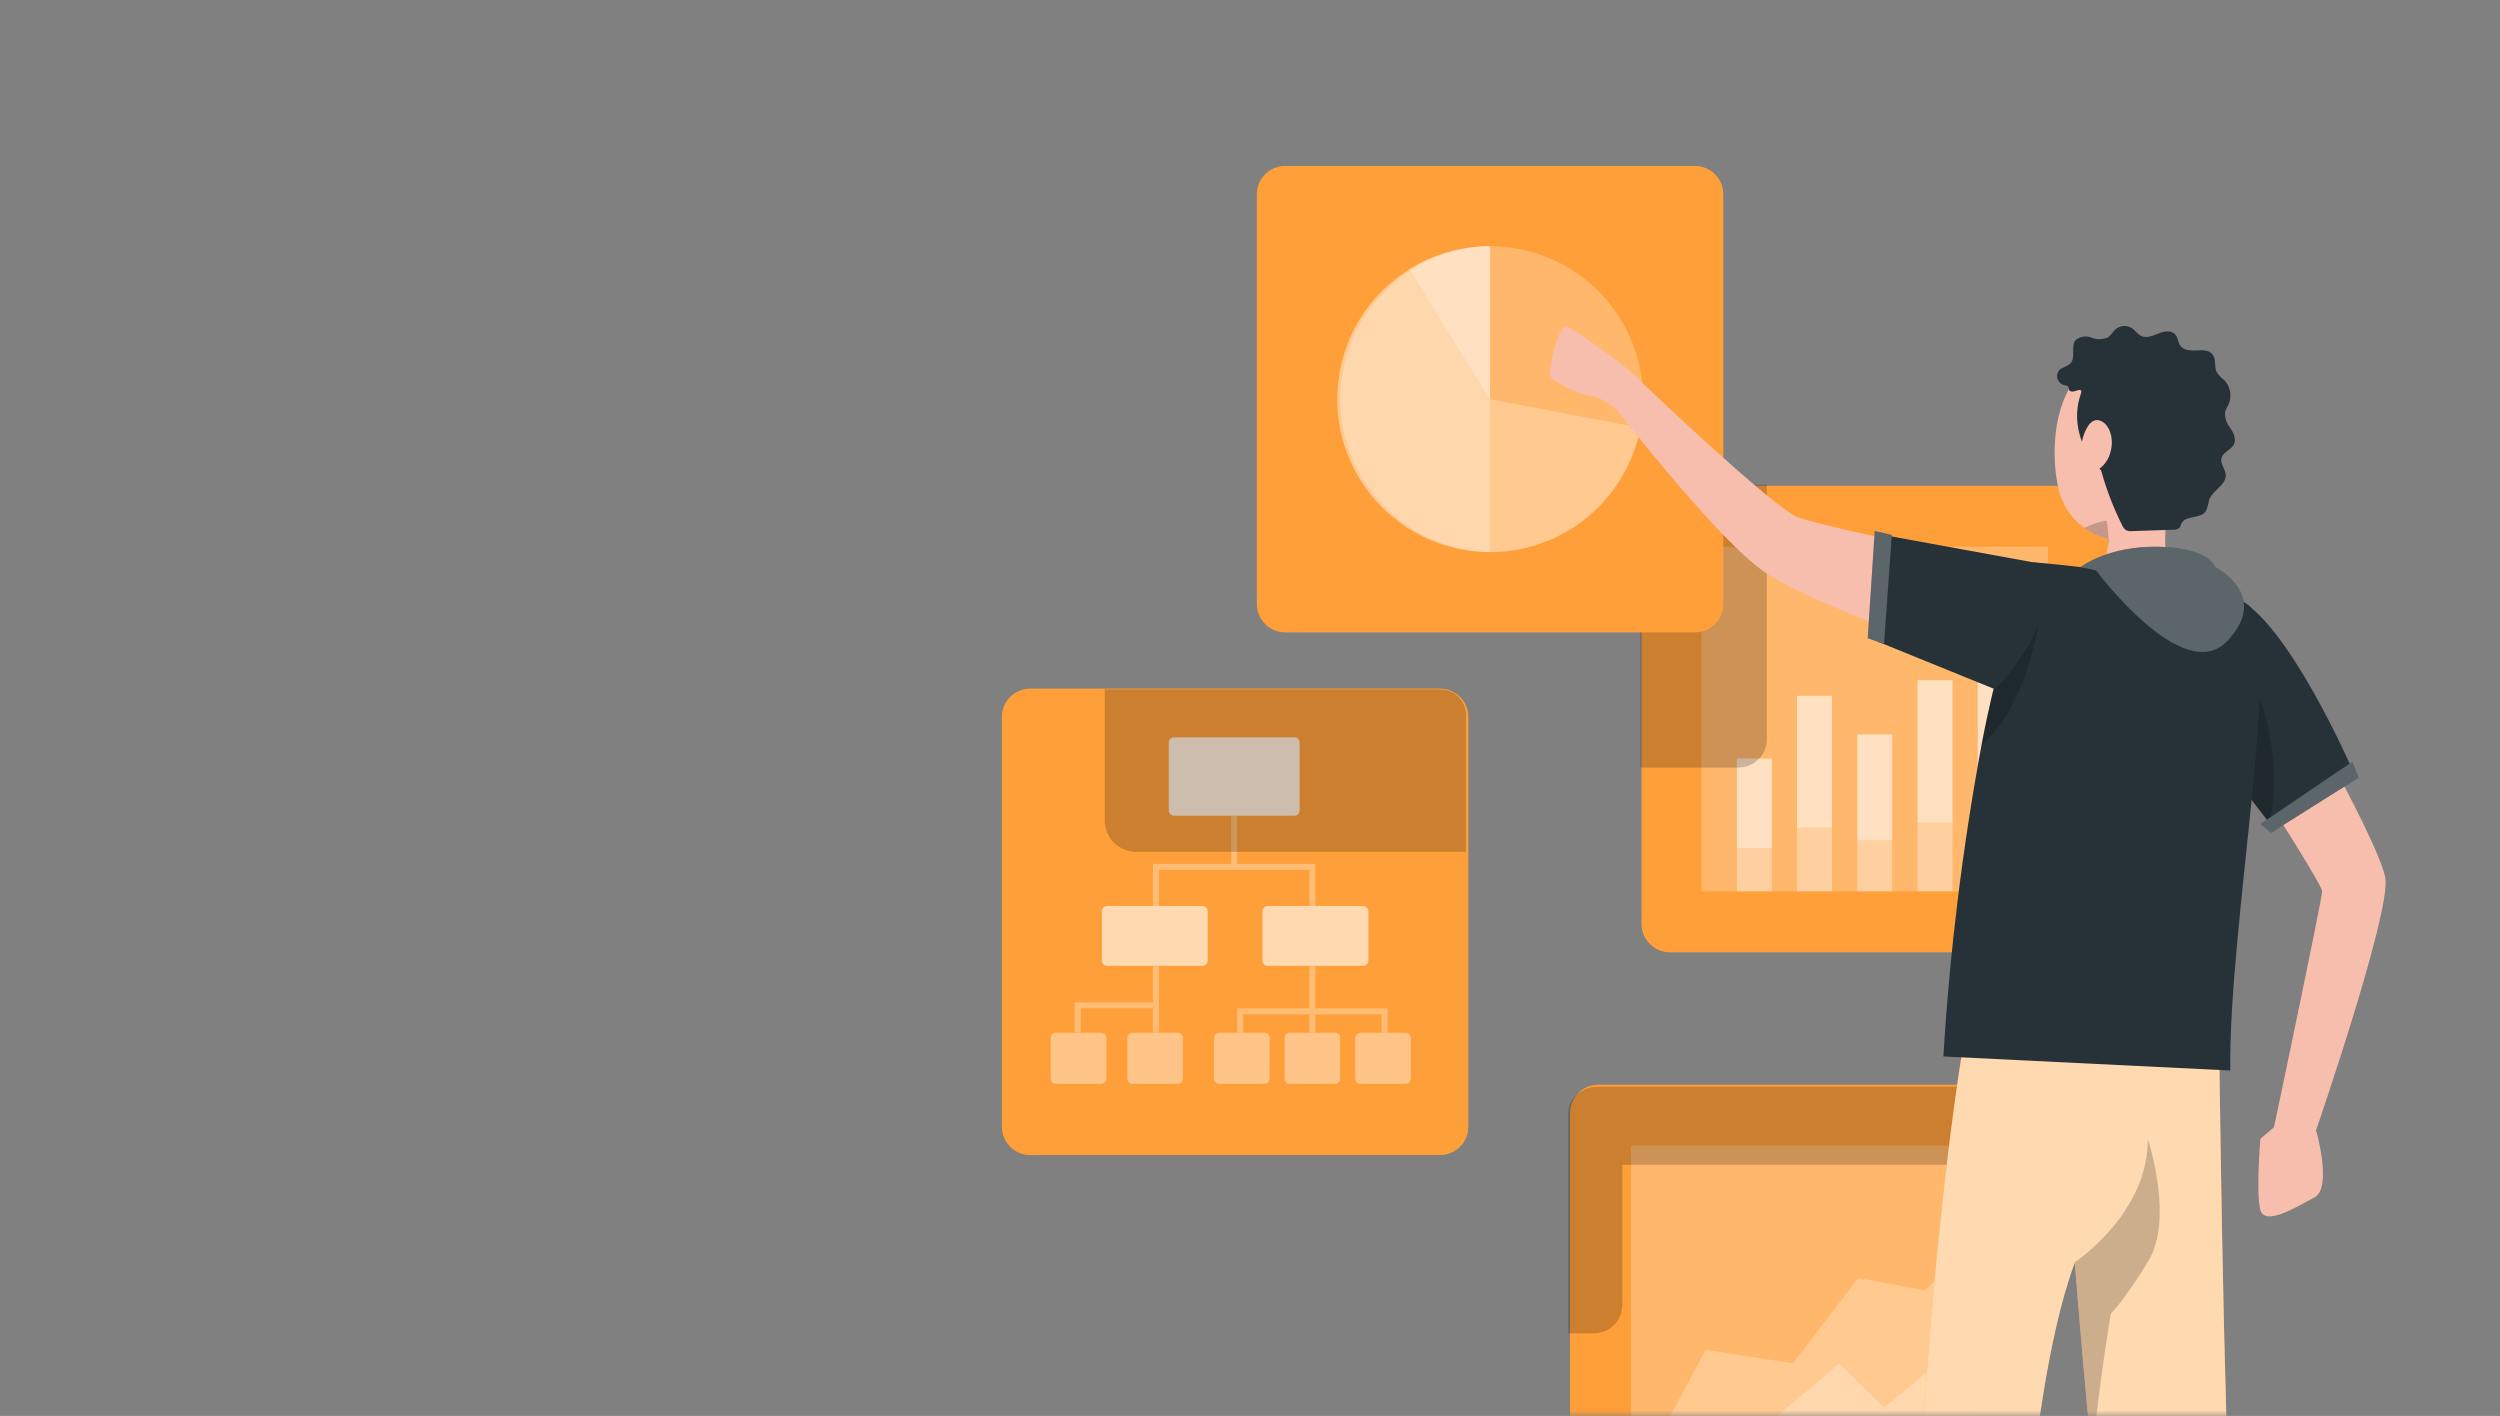 <svg width="226" height="128" viewBox="0 0 226 128" fill="none" xmlns="http://www.w3.org/2000/svg">
<rect x="0" y="0" width="226" height="128" fill="#808080" stroke="none"/>
<mask id="mask0_376_32254" style="mask-type:alpha" maskUnits="userSpaceOnUse" x="0" y="0" width="226" height="128">
<rect width="225.923" height="128" fill="#D9D9D9"/>
</mask>
<g mask="url(#mask0_376_32254)">
<path d="M181.535 98.058H144.492C143.077 98.058 141.93 99.206 141.93 100.621V137.664C141.93 139.079 143.077 140.227 144.492 140.227H181.535C182.951 140.227 184.098 139.079 184.098 137.664V100.621C184.098 99.206 182.951 98.058 181.535 98.058Z" fill="#FF9F39"/>
<path opacity="0.25" d="M178.766 103.57H147.437V134.721H178.766V103.57Z" fill="white"/>
<path opacity="0.25" d="M147.437 134.682L155.413 128.126L158.019 130.226L166.279 123.251L170.338 127.244L178.766 120.171V134.682H147.437Z" fill="white"/>
<path opacity="0.25" d="M147.437 134.682L154.189 122.016L162.078 123.245L167.977 115.541L174.049 116.634L178.766 111.922V134.682H147.437Z" fill="white"/>
<path opacity="0.2" d="M179.854 98.227V102.58C179.825 103.292 179.529 103.967 179.025 104.471C178.521 104.975 177.846 105.271 177.134 105.3H146.664V118.076C146.628 118.763 146.322 119.408 145.812 119.869C145.302 120.33 144.63 120.57 143.943 120.536H141.767V100.621C141.767 99.206 143.072 98.227 144.487 98.227H179.854Z" fill="black"/>
<path d="M130.177 62.251H93.134C91.719 62.251 90.571 63.398 90.571 64.813V101.856C90.571 103.272 91.719 104.419 93.134 104.419H130.177C131.592 104.419 132.74 103.272 132.74 101.856V64.813C132.74 63.398 131.592 62.251 130.177 62.251Z" fill="#FF9F39"/>
<path opacity="0.8" d="M117.015 66.652H106.128C105.866 66.652 105.654 66.864 105.654 67.126V73.269C105.654 73.53 105.866 73.742 106.128 73.742H117.015C117.277 73.742 117.489 73.53 117.489 73.269V67.126C117.489 66.864 117.277 66.652 117.015 66.652Z" fill="white"/>
<path opacity="0.6" d="M108.707 81.903H100.083C99.821 81.903 99.609 82.115 99.609 82.377V86.844C99.609 87.105 99.821 87.317 100.083 87.317H108.707C108.968 87.317 109.18 87.105 109.18 86.844V82.377C109.18 82.115 108.968 81.903 108.707 81.903Z" fill="white"/>
<path opacity="0.6" d="M123.228 81.903H114.604C114.343 81.903 114.131 82.115 114.131 82.377V86.844C114.131 87.105 114.343 87.317 114.604 87.317H123.228C123.49 87.317 123.702 87.105 123.702 86.844V82.377C123.702 82.115 123.49 81.903 123.228 81.903Z" fill="white"/>
<path opacity="0.4" d="M114.3 93.357H110.224C109.963 93.357 109.751 93.569 109.751 93.83V97.508C109.751 97.77 109.963 97.982 110.224 97.982H114.3C114.561 97.982 114.773 97.77 114.773 97.508V93.83C114.773 93.569 114.561 93.357 114.3 93.357Z" fill="white"/>
<path opacity="0.4" d="M120.677 93.357H116.601C116.34 93.357 116.128 93.569 116.128 93.83V97.508C116.128 97.77 116.34 97.982 116.601 97.982H120.677C120.938 97.982 121.15 97.77 121.15 97.508V93.83C121.15 93.569 120.938 93.357 120.677 93.357Z" fill="white"/>
<path opacity="0.4" d="M127.06 93.357H122.984C122.723 93.357 122.511 93.569 122.511 93.83V97.508C122.511 97.77 122.723 97.982 122.984 97.982H127.06C127.321 97.982 127.533 97.77 127.533 97.508V93.83C127.533 93.569 127.321 93.357 127.06 93.357Z" fill="white"/>
<path opacity="0.4" d="M99.538 93.357H95.463C95.201 93.357 94.989 93.569 94.989 93.83V97.508C94.989 97.77 95.201 97.982 95.463 97.982H99.538C99.799 97.982 100.011 97.77 100.011 97.508V93.83C100.011 93.569 99.799 93.357 99.538 93.357Z" fill="white"/>
<path opacity="0.4" d="M106.459 93.357H102.384C102.122 93.357 101.91 93.569 101.91 93.83V97.508C101.91 97.77 102.122 97.982 102.384 97.982H106.459C106.72 97.982 106.932 97.77 106.932 97.508V93.83C106.932 93.569 106.72 93.357 106.459 93.357Z" fill="white"/>
<g opacity="0.3">
<path d="M118.37 81.903H118.914V78.095H111.84V73.742H111.296V78.095H104.223V81.903H104.767V78.639H118.37V81.903Z" fill="white"/>
<path d="M104.223 90.61H97.149V93.33H97.694V91.154H104.223V93.33H104.767V87.345H104.223V90.61Z" fill="white"/>
<path d="M118.913 91.154V87.345H118.369V91.154H111.84V93.33H112.384V91.698H118.369V93.33H118.913V91.698H124.898V93.33H125.443V91.154H118.913Z" fill="white"/>
</g>
<path opacity="0.2" d="M132.517 64.813V77.007H102.629C101.911 76.983 101.229 76.69 100.718 76.186C100.207 75.682 99.904 75.004 99.87 74.286V62.316H130.182C130.504 62.314 130.822 62.378 131.117 62.505C131.412 62.632 131.678 62.818 131.897 63.053C132.117 63.288 132.285 63.565 132.392 63.868C132.498 64.171 132.541 64.493 132.517 64.813Z" fill="black"/>
<path d="M187.999 43.919H150.956C149.541 43.919 148.394 45.067 148.394 46.482V83.525C148.394 84.941 149.541 86.088 150.956 86.088H187.999C189.415 86.088 190.562 84.941 190.562 83.525V46.482C190.562 45.067 189.415 43.919 187.999 43.919Z" fill="#FF9F39"/>
<path opacity="0.25" d="M185.143 49.426H153.813V80.576H185.143V49.426Z" fill="white"/>
<path opacity="0.35" d="M160.169 68.573H157.013V76.664H160.169V68.573Z" fill="white"/>
<path opacity="0.35" d="M160.169 68.573H157.013V80.576H160.169V68.573Z" fill="white"/>
<path opacity="0.35" d="M165.609 62.904H162.453V74.814H165.609V62.904Z" fill="white"/>
<path opacity="0.35" d="M165.609 62.904H162.453V80.576H165.609V62.904Z" fill="white"/>
<path opacity="0.35" d="M171.056 66.391H167.9V75.951H171.056V66.391Z" fill="white"/>
<path opacity="0.35" d="M171.056 66.391H167.9V80.576H171.056V66.391Z" fill="white"/>
<path opacity="0.35" d="M176.503 61.494H173.347V74.357H176.503V61.494Z" fill="white"/>
<path opacity="0.35" d="M176.503 61.494H173.347V80.576H176.503V61.494Z" fill="white"/>
<path opacity="0.35" d="M181.944 54.013H178.788V71.914H181.944V54.013Z" fill="white"/>
<path opacity="0.35" d="M181.944 54.013H178.788V80.576H181.944V54.013Z" fill="white"/>
<path opacity="0.2" d="M159.722 43.816V66.886C159.705 67.566 159.419 68.212 158.926 68.681C158.433 69.151 157.774 69.405 157.094 69.389H148.296V46.477C148.311 45.777 148.596 45.109 149.09 44.614C149.585 44.118 150.251 43.833 150.951 43.816H159.722Z" fill="black"/>
<path d="M153.226 15H116.183C114.768 15 113.62 16.147 113.62 17.563V54.606C113.62 56.021 114.768 57.169 116.183 57.169H153.226C154.641 57.169 155.789 56.021 155.789 54.606V17.563C155.789 16.147 154.641 15 153.226 15Z" fill="#FF9F39"/>
<path opacity="0.25" d="M148.359 38.302C149.583 30.765 144.464 23.663 136.927 22.439C129.39 21.216 122.288 26.334 121.065 33.871C119.841 41.408 124.96 48.51 132.497 49.734C140.034 50.957 147.136 45.839 148.359 38.302Z" fill="white"/>
<path opacity="0.25" d="M134.693 36.084L148.296 38.663C147.805 41.24 146.592 43.624 144.798 45.537C143.003 47.45 140.702 48.814 138.161 49.468C135.621 50.122 132.948 50.04 130.452 49.231C127.957 48.423 125.743 46.921 124.069 44.902C122.395 42.883 121.33 40.429 120.999 37.827C120.667 35.225 121.082 32.582 122.196 30.207C123.31 27.833 125.077 25.824 127.289 24.415C129.502 23.007 132.07 22.257 134.693 22.253V36.084Z" fill="white"/>
<path opacity="0.25" d="M134.693 36.084V49.91C131.073 49.833 127.627 48.34 125.096 45.751C122.564 43.162 121.149 39.684 121.154 36.063C121.159 32.442 122.584 28.967 125.122 26.385C127.661 23.803 131.111 22.32 134.731 22.253L134.693 36.084Z" fill="white"/>
<path opacity="0.25" d="M134.693 36.084L127.407 24.331C128.488 23.658 129.659 23.14 130.884 22.792C132.108 22.437 133.375 22.254 134.649 22.248L134.693 36.084Z" fill="white"/>
<path d="M207.74 63.404C207.74 63.404 215.085 76.277 215.629 79.362C216.173 82.448 209.372 102.172 209.372 102.172C209.372 102.172 210.868 107.362 209.236 108.238C207.603 109.114 204.752 110.877 204.339 109.381C203.925 107.885 204.339 102.95 204.339 102.95L205.569 101.9C205.569 101.9 209.921 81.289 209.921 80.576C209.921 79.863 202.026 67.708 202.026 67.708L207.74 63.404Z" fill="#F7BEAD"/>
<path d="M212.653 69.569L205.291 74.575L205.15 74.395L200.682 68.573L197.962 65.004L202.005 54.013C206.651 55.786 212.653 69.569 212.653 69.569Z" fill="#263238"/>
<path opacity="0.2" d="M205.15 74.395L200.683 68.573L204.268 63.072C204.268 63.072 206.461 68.753 205.15 74.395Z" fill="black"/>
<path d="M175.017 186.373H181.291C181.291 186.373 180.779 132.37 187.564 114.131C188.043 120.16 188.582 126.412 189.11 131.624C189.436 134.851 189.768 137.61 190.078 139.737C192.053 153.34 197.032 186.917 197.032 186.917H203.251C203.251 186.917 202.511 154.738 201.782 141.375C200.971 126.863 200.623 94.962 200.585 92.242H177.874C175.714 103.668 170.175 149.373 175.017 186.373Z" fill="#FF9F39"/>
<path opacity="0.6" d="M175.017 186.373H181.291C181.291 186.373 180.779 132.37 187.564 114.131C188.043 120.16 188.582 126.412 189.11 131.624C189.436 134.851 189.768 137.61 190.078 139.737C192.053 153.34 197.032 186.917 197.032 186.917H203.251C203.251 186.917 202.511 154.738 201.782 141.375C200.971 126.863 200.623 94.962 200.585 92.242H177.874C175.714 103.668 170.175 149.373 175.017 186.373Z" fill="white"/>
<path d="M186.111 44.29C186.166 44.496 186.225 44.703 186.296 44.894C186.808 46.322 187.842 47.502 189.191 48.196C190.223 48.748 191.407 48.946 192.562 48.761C193.718 48.577 194.781 48.019 195.59 47.173C197.733 44.997 197.679 42.51 197.918 38.283C197.992 37.295 197.811 36.305 197.394 35.407C196.976 34.509 196.336 33.733 195.534 33.152C194.731 32.572 193.793 32.207 192.81 32.091C191.826 31.976 190.829 32.114 189.915 32.493C185.763 34.185 185.197 40.481 186.111 44.29Z" fill="#F7BEAD"/>
<path opacity="0.2" d="M188.413 47.717C188.66 47.896 188.92 48.056 189.191 48.196C189.899 48.572 190.683 48.785 191.484 48.819C192.285 48.854 193.083 48.71 193.822 48.397C193.634 47.887 193.379 47.404 193.065 46.961C191.474 46.762 189.859 47.024 188.413 47.717Z" fill="black"/>
<path d="M196.928 53.201C194.844 55.095 189.74 54.393 189.74 54.393C189.74 54.393 186.552 53.522 187.221 52.527C189.098 52.217 190.007 51.34 190.383 50.22C190.588 49.525 190.653 48.796 190.573 48.076C190.542 47.674 190.489 47.275 190.415 46.879L196.721 42.183C195.9 45.29 194.888 50.965 196.928 53.201Z" fill="#F7BEAD"/>
<path d="M188.141 35.322C188.184 35.442 188.076 35.687 187.994 35.964C187.842 36.508 187.765 37.07 187.765 37.635C187.783 38.555 187.985 39.462 188.358 40.303C188.732 41.145 189.271 41.902 189.942 42.532C190.414 44.242 191.051 45.902 191.846 47.489C191.915 47.653 192.023 47.797 192.162 47.908C192.349 48.005 192.562 48.041 192.771 48.011L196.46 47.886C196.568 47.897 196.677 47.884 196.78 47.848C196.882 47.812 196.976 47.755 197.053 47.679C197.11 47.573 197.155 47.462 197.189 47.347C197.521 46.553 198.925 46.928 199.409 46.215C199.55 45.892 199.647 45.552 199.698 45.203C200.002 44.322 201.248 43.865 201.205 42.929C201.178 42.385 200.661 41.895 200.835 41.373C201.009 40.85 201.651 40.687 201.923 40.219C202.195 39.751 201.923 39.131 201.624 38.696C201.448 38.49 201.315 38.249 201.235 37.99C201.154 37.731 201.127 37.459 201.156 37.189C201.231 36.988 201.326 36.795 201.439 36.612C201.613 36.244 201.671 35.833 201.606 35.432C201.541 35.03 201.355 34.658 201.074 34.365C200.817 34.164 200.59 33.928 200.4 33.663C200.149 33.189 200.362 32.575 200.057 32.101C199.752 31.628 199.126 31.644 198.593 31.677C198.06 31.709 197.429 31.677 197.113 31.274C196.885 30.964 196.896 30.523 196.645 30.235C196.286 29.832 195.633 29.941 195.127 30.142C194.621 30.344 194.066 30.599 193.577 30.376C193.234 30.219 193.032 29.87 192.722 29.664C192.503 29.522 192.244 29.453 191.983 29.468C191.722 29.482 191.472 29.58 191.27 29.745C190.997 29.979 190.834 30.333 190.524 30.518C190.05 30.705 189.523 30.705 189.05 30.518C188.814 30.424 188.557 30.396 188.307 30.437C188.057 30.478 187.822 30.587 187.629 30.752C187.172 31.296 187.667 32.264 187.2 32.814C186.933 33.13 186.443 33.173 186.155 33.467C186.066 33.573 186.005 33.7 185.978 33.836C185.95 33.971 185.957 34.112 185.996 34.244C186.036 34.377 186.108 34.498 186.206 34.596C186.304 34.693 186.425 34.766 186.558 34.805C186.721 34.838 186.933 34.849 186.993 35.001C187.009 35.069 187.02 35.138 187.025 35.208C187.085 35.42 187.385 35.431 187.57 35.36C187.95 35.214 188.103 35.224 188.141 35.322Z" fill="#263238"/>
<path d="M190.818 40.742C190.738 41.14 190.57 41.515 190.326 41.84C190.082 42.165 189.769 42.431 189.409 42.619C188.549 42.983 187.983 41.77 188.108 40.502C188.228 39.37 188.81 37.782 189.74 37.994C190.671 38.206 191.117 39.604 190.818 40.742Z" fill="#F7BEAD"/>
<path opacity="0.2" d="M187.564 114.104C188.043 120.133 188.582 126.401 189.11 131.613C189.882 124.088 190.829 118.723 190.829 118.723C190.829 118.723 191.716 117.994 194.154 114.104C196.591 110.214 194.154 102.95 194.154 102.95C194.23 109.697 187.564 114.104 187.564 114.104Z" fill="black"/>
<path d="M201.618 96.774L175.681 95.506C176.254 86.059 177.406 76.655 179.13 67.349C179.839 63.61 180.747 59.912 181.851 56.271C182.412 54.423 183.072 52.607 183.826 50.83C183.826 50.83 199.948 52.157 203.251 54.698C206.553 57.239 201.439 83.536 201.618 96.774Z" fill="#263238"/>
<path d="M188.092 51.258C188.092 51.258 190.557 49.322 195.165 49.425C199.774 49.528 200.242 51.258 200.242 51.258C200.242 51.258 205.318 53.789 201.33 57.962C197.342 62.135 189.485 51.563 189.485 51.563L188.092 51.258Z" fill="#263238"/>
<path opacity="0.25" d="M188.092 51.258C188.092 51.258 190.557 49.322 195.165 49.425C199.774 49.528 200.242 51.258 200.242 51.258C200.242 51.258 205.318 53.789 201.33 57.962C197.342 62.135 189.485 51.563 189.485 51.563L188.092 51.258Z" fill="white"/>
<path opacity="0.2" d="M184.234 56.602C184.234 56.602 183.118 63.948 179.13 67.349C179.839 63.61 180.747 59.912 181.85 56.27L184.234 56.602Z" fill="black"/>
<path d="M180.909 50.921C180.909 50.921 164.798 47.63 162.535 46.764C160.271 45.899 148.295 34.451 148.295 34.451L145.673 36.432C145.673 36.432 154.645 48.076 159.134 51.433C163.623 54.79 179.31 59.861 179.31 59.861L180.909 50.921Z" fill="#F7BEAD"/>
<path d="M184.273 50.922L170.24 48.359L169.881 58.055L180.366 62.315C180.366 62.315 186.977 55.683 184.273 50.922Z" fill="#263238"/>
<path d="M148.296 34.452C147.006 32.977 142.311 29.794 141.62 29.522C140.929 29.25 139.927 33.412 140.129 33.956C140.33 34.501 142.637 35.654 143.802 35.79C144.966 35.926 146.206 37.118 146.206 37.118L148.296 34.452Z" fill="#F7BEAD"/>
<path d="M169.478 48.005L171.018 48.359L170.316 58.229L168.842 57.691L169.478 48.005Z" fill="#263238"/>
<path opacity="0.25" d="M169.478 48.005L171.018 48.359L170.316 58.229L168.842 57.691L169.478 48.005Z" fill="white"/>
<path d="M204.339 74.492L212.653 68.86L213.224 70.297L205.302 75.281L204.339 74.492Z" fill="#263238"/>
<path opacity="0.25" d="M204.339 74.492L212.653 68.86L213.224 70.297L205.302 75.281L204.339 74.492Z" fill="white"/>
</g>
</svg>

